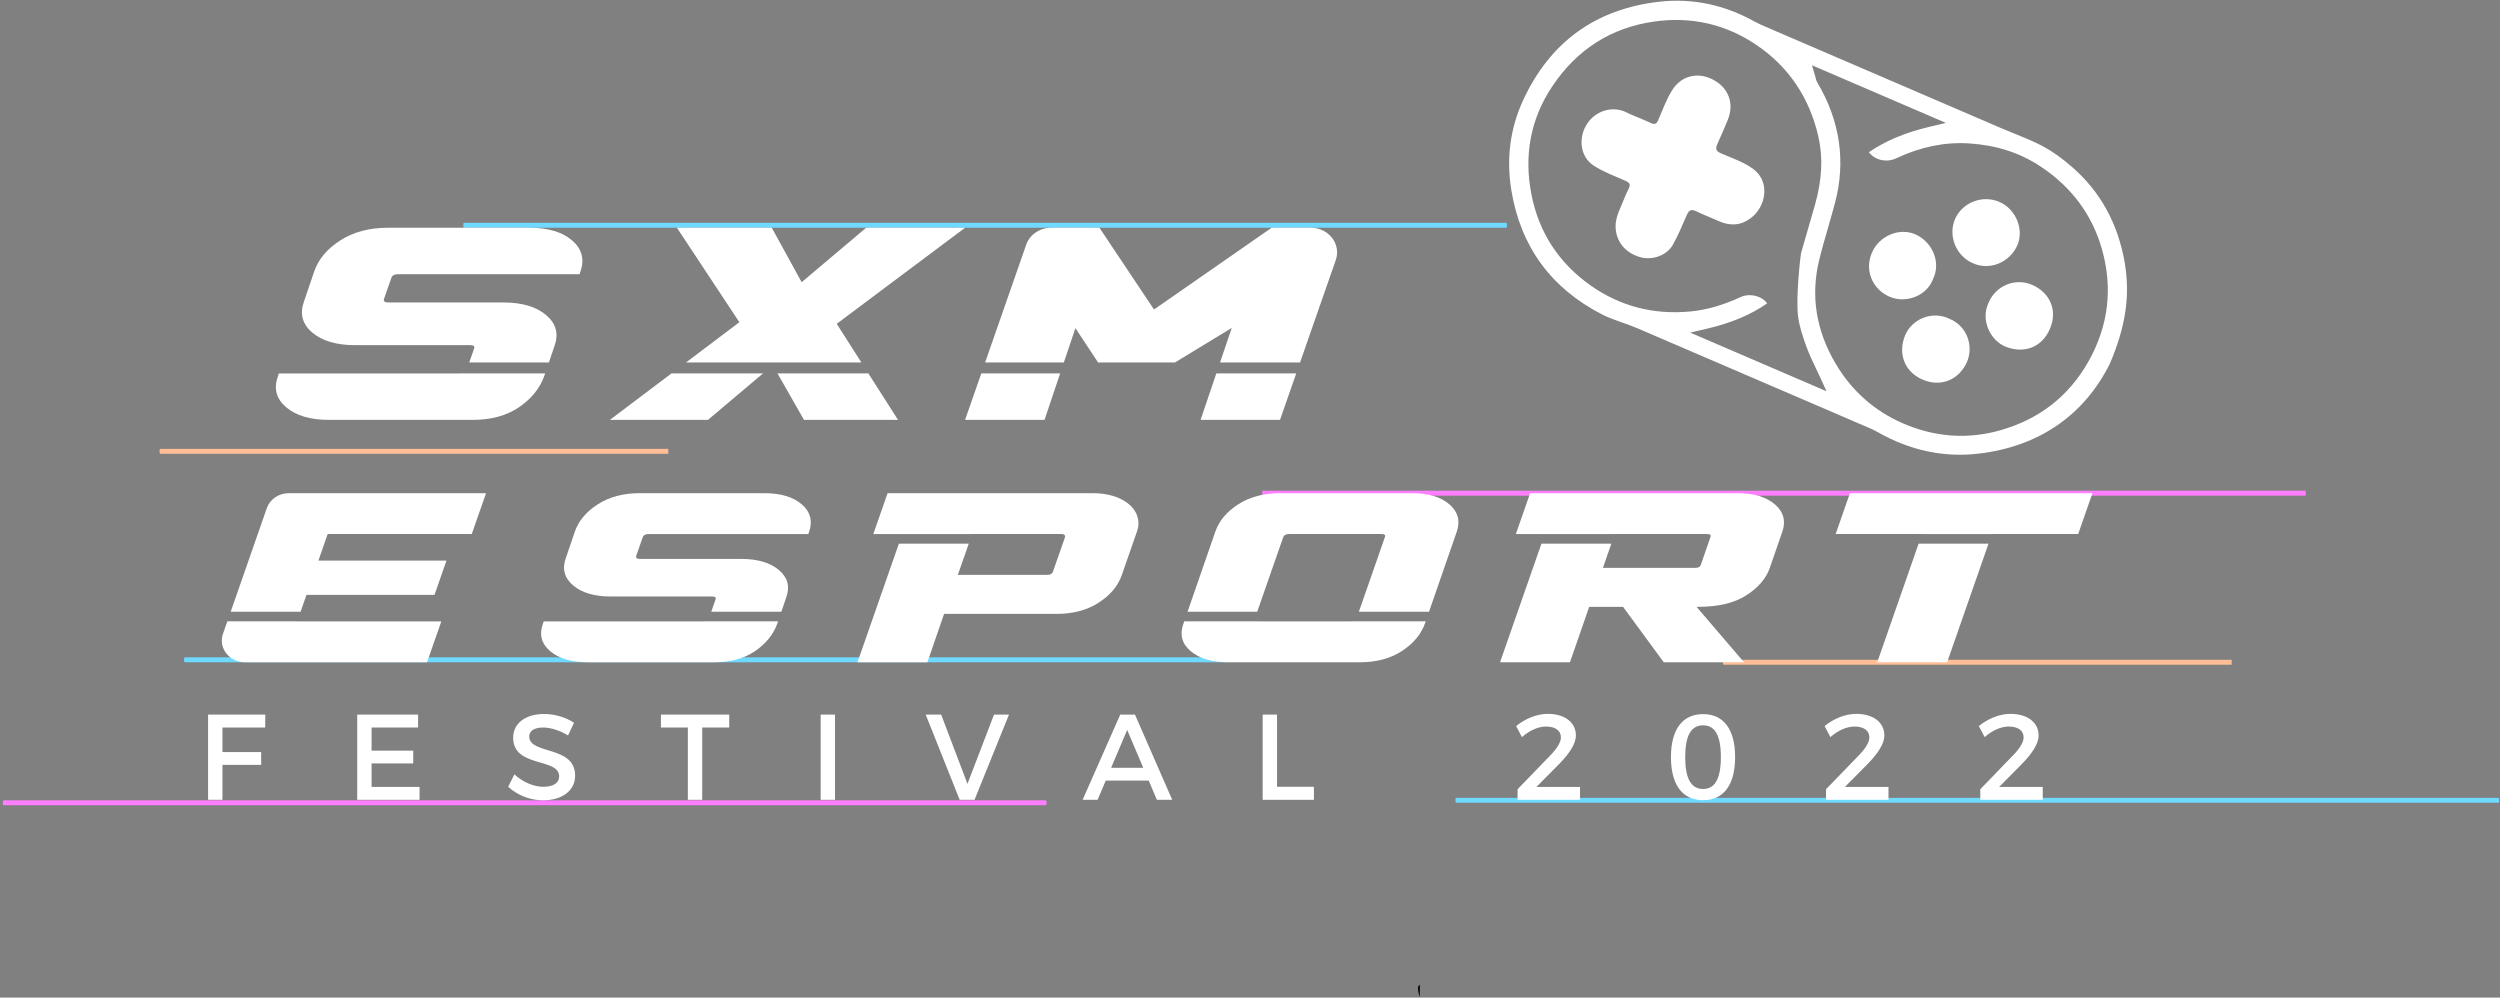 <svg xmlns="http://www.w3.org/2000/svg" xmlns:xlink="http://www.w3.org/1999/xlink" width="842px" height="336px" viewBox="0 0 842 336"><rect x="0" y="0" width="842" height="336" fill="#808080" stroke="none"/><title>Group 2</title><desc>Created with Sketch.</desc><defs><polygon id="path-1" points="0 1000 1000 1000 1000 0 0 0"></polygon></defs><g id="Page-1" stroke="none" stroke-width="1" fill="none" fill-rule="evenodd"><g id="LOGO-SXM-Esport-Festival-2022" transform="translate(-104, -327)"><g id="Group-2"><g id="Group-16" transform="translate(104, 402)"><path d="M507.355,0.042 L156.222,0.042 C156.11,0.042 156.019,0.413 156.019,0.87 C156.019,1.328 156.11,1.699 156.222,1.699 L507.355,1.699 C507.467,1.699 507.558,1.328 507.558,0.87 C507.558,0.413 507.467,0.042 507.355,0.042" id="Fill-2" fill="#6FD9FF"></path><path d="M413.319,146.392 L62.186,146.392 C62.074,146.392 61.983,146.763 61.983,147.22 C61.983,147.678 62.074,148.049 62.186,148.049 L413.319,148.049 C413.431,148.049 413.522,147.678 413.522,147.22 C413.522,146.763 413.431,146.392 413.319,146.392" id="Fill-4" fill="#6FD9FF"></path><path d="M841.524,193.714 L490.391,193.714 C490.279,193.714 490.188,194.085 490.188,194.542 C490.188,195 490.279,195.371 490.391,195.371 L841.524,195.371 C841.636,195.371 841.727,195 841.727,194.542 C841.727,194.085 841.636,193.714 841.524,193.714" id="Fill-6" fill="#6FD9FF"></path><path d="M352.277,194.543 L1.144,194.543 C1.032,194.543 0.941,194.914 0.941,195.371 C0.941,195.829 1.032,196.2 1.144,196.2 L352.277,196.2 C352.389,196.2 352.48,195.829 352.48,195.371 C352.48,194.914 352.389,194.543 352.277,194.543" id="Fill-8" fill="#FF7EFF"></path><path d="M776.422,90.273 L425.289,90.273 C425.177,90.273 425.086,90.644 425.086,91.101 C425.086,91.559 425.177,91.93 425.289,91.93 L776.422,91.93 C776.534,91.93 776.625,91.559 776.625,91.101 C776.625,90.644 776.534,90.273 776.422,90.273" id="Fill-10" fill="#FF7EFF"></path><path d="M751.63,147.22 L580.488,147.22 C580.376,147.22 580.285,147.591 580.285,148.048 C580.285,148.506 580.376,148.877 580.488,148.877 L751.63,148.877 L751.63,147.22 Z" id="Fill-12" fill="#FFBE96"></path><path d="M225.083,76.177 L53.941,76.177 C53.829,76.177 53.738,76.548 53.738,77.005 C53.738,77.463 53.829,77.834 53.941,77.834 L225.083,77.834 L225.083,76.177 Z" id="Fill-14" fill="#FFBE96"></path></g><g id="Group"><polygon id="Fill-17" fill="#FFFFFF" points="193.356 567.678 193.315 572.024 178.924 572.024 178.924 580.306 191.962 580.306 191.962 584.611 178.924 584.611 178.924 596.378 174.086 596.378 174.086 567.678"></polygon><polygon id="Fill-18" fill="#FFFFFF" points="244.811 567.678 244.811 572.024 229.149 572.024 229.149 579.814 243.172 579.814 243.172 584.119 229.149 584.119 229.149 592.032 245.304 592.032 245.304 596.378 224.311 596.378 224.311 567.678"></polygon><g id="Group-57"><path d="M286.918,572.024 C284.089,572.024 282.243,573.09 282.243,575.017 C282.243,581.29 297.741,577.928 297.7,588.26 C297.7,593.385 293.19,596.542 286.877,596.542 C282.366,596.542 278.103,594.697 275.151,591.991 L277.241,587.809 C280.193,590.515 283.884,591.991 286.959,591.991 C290.32,591.991 292.329,590.72 292.329,588.506 C292.329,582.11 276.832,585.677 276.832,575.468 C276.832,570.548 281.055,567.473 287.286,567.473 C291.017,567.473 294.666,568.662 297.332,570.425 L295.322,574.689 C292.207,572.803 289.091,572.024 286.918,572.024" id="Fill-19" fill="#FFFFFF"></path><polygon id="Fill-21" fill="#FFFFFF" points="349.607 567.678 349.607 572.024 340.505 572.024 340.505 596.378 335.667 596.378 335.667 572.024 326.606 572.024 326.606 567.678"></polygon><mask id="mask-2" fill="white"><use xlink:href="#path-1"></use></mask><g id="Clip-24"></g><polygon id="Fill-23" fill="#FFFFFF" mask="url(#mask-2)" points="380.397 596.378 385.235 596.378 385.235 567.678 380.397 567.678"></polygon><polygon id="Fill-25" fill="#FFFFFF" mask="url(#mask-2)" points="420.987 567.678 429.843 591.007 438.781 567.678 443.824 567.678 432.221 596.378 427.219 596.378 415.78 567.678"></polygon><path d="M489.046,585.595 L483.634,572.844 L478.222,585.595 L489.046,585.595 Z M490.891,589.9 L476.418,589.9 L473.671,596.378 L468.628,596.378 L481.297,567.678 L486.258,567.678 L498.804,596.378 L493.638,596.378 L490.891,589.9 Z" id="Fill-26" fill="#FFFFFF" mask="url(#mask-2)"></path><polygon id="Fill-27" fill="#FFFFFF" mask="url(#mask-2)" points="534.105 567.678 534.105 591.991 546.528 591.991 546.528 596.378 529.267 596.378 529.267 567.678"></polygon><path d="M629.717,575.386 C629.717,573.049 627.831,571.696 624.674,571.696 C622.091,571.696 619.057,573.049 616.597,575.263 L614.629,571.532 C617.827,568.99 621.558,567.432 625.33,567.432 C630.947,567.432 634.76,570.261 634.76,574.689 C634.76,577.559 632.505,580.798 629.348,584.078 L621.476,592.032 L636.154,592.032 L636.154,596.378 L615.121,596.378 L615.121,592.811 L626.068,581.495 C628.241,579.322 629.717,577.026 629.717,575.386" id="Fill-28" fill="#FFFFFF" mask="url(#mask-2)"></path><path d="M671.577,581.987 C671.577,589.285 673.586,592.729 677.604,592.729 C681.581,592.729 683.59,589.285 683.59,581.987 C683.59,574.689 681.581,571.286 677.604,571.286 C673.586,571.286 671.577,574.689 671.577,581.987 M688.387,581.987 C688.387,591.335 684.533,596.501 677.604,596.501 C670.634,596.501 666.78,591.335 666.78,581.987 C666.78,572.68 670.634,567.514 677.604,567.514 C684.533,567.514 688.387,572.68 688.387,581.987" id="Fill-29" fill="#FFFFFF" mask="url(#mask-2)"></path><path d="M733.609,575.386 C733.609,573.049 731.723,571.696 728.566,571.696 C725.983,571.696 722.949,573.049 720.489,575.263 L718.521,571.532 C721.719,568.99 725.45,567.432 729.222,567.432 C734.839,567.432 738.652,570.261 738.652,574.689 C738.652,577.559 736.397,580.798 733.24,584.078 L725.368,592.032 L740.046,592.032 L740.046,596.378 L719.013,596.378 L719.013,592.811 L729.96,581.495 C732.133,579.322 733.609,577.026 733.609,575.386" id="Fill-30" fill="#FFFFFF" mask="url(#mask-2)"></path><path d="M785.556,575.386 C785.556,573.049 783.67,571.696 780.513,571.696 C777.93,571.696 774.896,573.049 772.436,575.263 L770.468,571.532 C773.666,568.99 777.397,567.432 781.169,567.432 C786.786,567.432 790.599,570.261 790.599,574.689 C790.599,577.559 788.344,580.798 785.187,584.078 L777.315,592.032 L791.993,592.032 L791.993,596.378 L770.96,596.378 L770.96,592.811 L781.907,581.495 C784.08,579.322 785.556,577.026 785.556,575.386" id="Fill-31" fill="#FFFFFF" mask="url(#mask-2)"></path><path d="M527.433,533.031 L536.2,507.89 C536.477,507.206 537.136,506.862 538.177,506.862 L569.289,506.862 C570.328,506.862 570.712,507.206 570.435,507.89 L561.668,533.031 L585.296,533.031 L594.64,506.071 C595.883,502.432 595.054,499.361 592.148,496.856 C589.243,494.352 585.028,493.099 579.502,493.099 L535.178,493.099 C529.652,493.099 524.937,494.352 521.037,496.856 C517.134,499.361 514.561,502.432 513.317,506.071 L503.973,533.031 L527.433,533.031 Z" id="Fill-32" fill="#FFFFFF" mask="url(#mask-2)"></path><path d="M559.297,536.262 C559.207,536.268 559.132,536.286 559.034,536.286 L527.923,536.286 C527.771,536.286 527.637,536.277 527.511,536.262 L502.854,536.262 L502.571,537.077 C501.248,540.716 502.058,543.788 505.003,546.292 C507.948,548.797 512.184,550.049 517.709,550.049 L562.034,550.049 C567.56,550.049 572.251,548.797 576.115,546.292 C579.977,543.788 582.57,540.716 583.894,537.077 L584.176,536.262 L559.297,536.262 Z" id="Fill-33" fill="#FFFFFF" mask="url(#mask-2)"></path><path d="M376.517,506.074 L376.244,506.863 L322.465,506.863 C321.423,506.863 320.761,507.204 320.488,507.895 L318.277,514.216 C318.083,514.907 318.501,515.248 319.543,515.248 L353.659,515.248 C359.181,515.248 363.418,516.505 366.359,519.008 C369.31,521.51 370.118,524.578 368.794,528.221 L367.158,533.032 L343.55,533.032 L344.982,528.932 C345.254,528.25 344.875,527.899 343.833,527.899 L309.716,527.899 C304.195,527.899 299.958,526.653 297.017,524.15 C294.066,521.647 293.258,518.569 294.582,514.927 L297.601,506.074 C298.848,502.432 301.419,499.364 305.324,496.861 C309.22,494.358 313.934,493.102 319.465,493.102 L361.382,493.102 C366.904,493.102 371.122,494.358 374.034,496.861 C376.936,499.364 377.764,502.432 376.517,506.074" id="Fill-34" fill="#FFFFFF" mask="url(#mask-2)"></path><path d="M366.047,536.265 L365.774,537.073 C364.45,540.716 361.957,543.793 358.295,546.296 C354.633,548.799 350.046,550.046 344.514,550.046 L301.993,550.046 C296.471,550.046 292.234,548.799 289.283,546.296 C286.342,543.793 285.534,540.716 286.858,537.073 L287.131,536.294 L314.985,536.294 L314.985,536.284 L340.91,536.284 C341.008,536.284 341.086,536.265 341.173,536.265 L366.047,536.265 Z" id="Fill-35" fill="#FFFFFF" mask="url(#mask-2)"></path><path d="M299.508,418.444 L299.198,419.341 L238.081,419.341 C236.897,419.341 236.144,419.728 235.834,420.514 L233.322,427.697 C233.101,428.483 233.577,428.87 234.761,428.87 L273.532,428.87 C279.807,428.87 284.622,430.298 287.964,433.142 C291.318,435.987 292.236,439.473 290.731,443.613 L288.872,449.08 L262.043,449.08 L263.67,444.42 C263.98,443.646 263.548,443.247 262.364,443.247 L223.593,443.247 C217.318,443.247 212.503,441.831 209.161,438.986 C205.807,436.142 204.889,432.644 206.394,428.505 L209.825,418.444 C211.242,414.305 214.163,410.818 218.602,407.974 C223.029,405.129 228.386,403.702 234.672,403.702 L282.309,403.702 C288.584,403.702 293.376,405.129 296.686,407.974 C299.984,410.818 300.925,414.305 299.508,418.444" id="Fill-36" fill="#FFFFFF" mask="url(#mask-2)"></path><path d="M287.611,452.755 L287.3,453.674 C285.796,457.813 282.962,461.31 278.8,464.155 C274.639,466.999 269.425,468.416 263.139,468.416 L214.816,468.416 C208.542,468.416 203.726,466.999 200.374,464.155 C197.03,461.31 196.113,457.813 197.618,453.674 L197.928,452.788 L229.582,452.788 L229.582,452.777 L259.045,452.777 C259.154,452.777 259.243,452.755 259.342,452.755 L287.611,452.755 Z" id="Fill-37" fill="#FFFFFF" mask="url(#mask-2)"></path><polygon id="Fill-38" fill="#FFFFFF" mask="url(#mask-2)" points="335.04 449.079 394.114 449.079 385.805 436.059 429.04 403.699 395.731 403.699 374.002 422.037 363.924 403.699 331.98 403.699 353.018 435.52"></polygon><polygon id="Fill-39" fill="#FFFFFF" mask="url(#mask-2)" points="365.846 452.75 374.786 468.418 406.456 468.418 396.457 452.75"></polygon><polygon id="Fill-40" fill="#FFFFFF" mask="url(#mask-2)" points="330.172 452.75 309.399 468.418 342.434 468.418 361.003 452.75"></polygon><path d="M487.116,501.088 C486.412,498.715 484.7,496.791 481.98,495.314 C479.26,493.838 475.858,493.099 471.774,493.099 L402.936,493.099 L398.131,506.868 L431.408,506.868 L431.41,506.862 L461.56,506.862 C462.201,506.862 462.584,507.073 462.709,507.495 C462.756,507.653 462.754,507.785 462.706,507.89 L458.609,519.596 C458.332,520.282 457.713,520.625 456.753,520.625 L426.601,520.625 L430.279,510.099 L406.743,510.099 L392.803,550.049 L416.347,550.049 L421.966,533.755 L459.924,533.755 C465.45,533.755 470.159,532.489 474.054,529.958 C477.948,527.427 480.524,524.37 481.784,520.783 L486.912,506.071 C487.532,504.384 487.6,502.723 487.116,501.088" id="Fill-41" fill="#FFFFFF" mask="url(#mask-2)"></path><path d="M701.805,496.896 C698.893,494.365 694.674,493.099 689.148,493.099 L619.349,493.099 L614.544,506.869 L647.821,506.869 L647.823,506.862 L678.934,506.862 C679.974,506.862 680.358,507.206 680.08,507.89 L676.842,517.224 C676.643,517.91 676.024,518.252 674.985,518.252 L643.873,518.252 L646.7,510.099 L623.156,510.099 L609.216,550.049 L632.76,550.049 L639.238,531.382 L650.649,531.382 L664.352,550.049 L691.379,550.049 L675.394,531.382 L675.875,531.382 C682.681,531.382 688.088,530.104 692.094,527.546 C696.1,524.989 698.741,521.944 700.017,518.41 L704.285,506.071 C705.545,502.486 704.718,499.427 701.805,496.896" id="Fill-42" fill="#FFFFFF" mask="url(#mask-2)"></path><polygon id="Fill-43" fill="#FFFFFF" mask="url(#mask-2)" points="750.189 510.099 736.255 550.048 759.799 550.048 773.732 510.099"></polygon><polygon id="Fill-44" fill="#FFFFFF" mask="url(#mask-2)" points="727.058 493.099 722.249 506.862 751.319 506.862 751.317 506.868 774.86 506.868 774.862 506.862 803.932 506.862 808.741 493.099"></polygon><path d="M262.892,506.862 L267.7,493.099 L201.276,493.099 C197.906,493.099 194.918,495.13 193.87,498.132 L181.694,533.031 L205.243,533.031 L207.224,527.348 L250.346,527.348 L254.37,515.8 L211.246,515.8 L214.363,506.862 L262.892,506.862 Z" id="Fill-45" fill="#FFFFFF" mask="url(#mask-2)"></path><path d="M204.116,536.262 L180.566,536.262 L179.096,540.475 C177.449,545.197 181.202,550.049 186.501,550.049 L247.828,550.049 L252.637,536.286 L204.108,536.286 L204.116,536.262 Z" id="Fill-46" fill="#FFFFFF" mask="url(#mask-2)"></path><polygon id="Fill-47" fill="#FFFFFF" mask="url(#mask-2)" points="513.666 452.75 508.353 468.418 535.109 468.418 540.576 452.75"></polygon><polygon id="Fill-48" fill="#FFFFFF" mask="url(#mask-2)" points="434.507 452.75 429.04 468.418 455.796 468.418 461.069 452.75"></polygon><path d="M545.479,403.699 L532.3,403.699 L492.665,431.237 L474.283,403.699 L458.042,403.699 C454.213,403.699 450.817,406.007 449.627,409.418 L435.788,449.079 L462.304,449.079 L466.194,437.523 L473.84,449.079 L499.731,449.079 L518.86,437.433 L514.911,449.079 L541.857,449.079 L553.895,414.579 C555.767,409.213 551.502,403.699 545.479,403.699" id="Fill-49" fill="#FFFFFF" mask="url(#mask-2)"></path><path d="M760.625,434.388 C766.64,436.893 768.78,443.689 766.44,448.983 C763.935,454.648 757.762,457.819 751.064,454.641 C745.356,451.933 743.21,446 745.603,440.041 C747.848,434.454 754.76,431.514 760.625,434.388" id="Fill-50" fill="#FFFFFF" mask="url(#mask-2)"></path><path d="M773.738,428.981 C776.251,422.999 782.933,420.527 788.447,422.948 C794.265,425.502 797.087,431.308 794.485,437.591 C791.793,444.089 785.651,446.193 779.546,443.777 C774.255,441.683 771.016,434.723 773.738,428.981" id="Fill-51" fill="#FFFFFF" mask="url(#mask-2)"></path><path d="M755.051,420.973 C752.98,426.647 745.894,429.371 740.302,426.887 C734.701,424.398 731.775,418.065 734.556,411.893 C737.027,406.411 743.745,403.53 749.185,405.971 C754.653,408.424 757.863,415.162 755.051,420.973" id="Fill-52" fill="#FFFFFF" mask="url(#mask-2)"></path><path d="M768.379,415.612 C762.759,413.17 760.024,406.292 762.469,400.753 C764.933,395.173 771.681,392.556 777.35,394.982 C783.006,397.403 785.907,404.473 783.289,409.945 C780.656,415.449 774.079,418.227 768.379,415.612" id="Fill-53" fill="#FFFFFF" mask="url(#mask-2)"></path><path d="M655.282,366.375 C656.873,367.06 658.487,367.696 660.047,368.444 C661.278,369.035 661.921,368.742 662.468,367.478 C663.927,364.104 665.2,360.593 667.113,357.484 C670.699,351.656 677.364,351.069 682.573,354.827 C686.397,357.585 688.022,362.335 685.881,367.453 C684.749,370.16 683.623,372.871 682.394,375.534 C681.673,377.096 681.958,377.918 683.619,378.638 C687.326,380.245 691.317,381.564 694.503,383.928 C700.314,388.24 698.819,396.64 693.601,400.504 C690.126,403.078 686.522,403.142 682.704,401.396 C680.239,400.27 677.682,399.337 675.255,398.137 C673.6,397.32 672.807,397.851 672.136,399.363 C670.642,402.725 669.256,406.156 667.471,409.361 C665.445,412.999 660.627,414.765 656.482,413.623 C651.712,412.308 648.645,408.808 648.176,404.275 C647.877,401.374 648.925,398.887 650.007,396.359 C650.835,394.423 651.578,392.442 652.531,390.568 C653.288,389.081 652.792,388.489 651.407,387.876 C647.776,386.27 643.96,384.892 640.683,382.722 C636.223,379.768 635.681,373.845 638.065,369.478 C640.934,364.224 647.224,362.366 652.173,365.031 C653.163,365.565 654.241,365.937 655.278,366.383 C655.28,366.381 655.281,366.378 655.282,366.375" id="Fill-54" fill="#FFFFFF" mask="url(#mask-2)"></path><path d="M807.371,448.775 C800.71,460.57 790.566,468.402 777.222,472.052 C767.107,474.821 756.941,474.279 747.011,470.445 C746.373,470.198 745.742,469.941 745.121,469.674 C735.358,465.472 727.659,458.674 722.218,449.443 C715.637,438.28 713.78,426.567 716.694,414.627 C717.626,410.811 718.729,406.99 719.796,403.295 C720.544,400.7 721.294,398.106 721.991,395.497 C725.753,381.403 723.746,367.674 716.023,354.692 C715.765,354.258 715.663,353.839 715.563,353.434 C715.523,353.268 715.474,353.073 715.405,352.838 L714.27,348.984 L759.366,368.391 L753.83,369.709 C745.683,371.65 739.157,374.379 733.442,378.251 C734.159,379.246 735.214,380.044 736.448,380.532 C738.44,381.319 740.705,381.238 742.666,380.309 C750.781,376.466 759.025,374.78 767.17,375.298 C776.336,375.882 784.198,378.408 791.201,383.026 C801.664,389.923 808.64,399.313 811.937,410.936 C815.665,424.079 814.128,436.81 807.371,448.775 L807.371,448.775 Z M673.264,439.023 L678.837,437.716 C687.115,435.777 693.628,433.045 699.182,429.169 C698.379,428.043 697.247,427.37 696.368,427.024 C694.435,426.23 692.112,426.209 690.451,426.971 C684.304,429.788 678.905,431.351 673.457,431.887 C661.064,433.107 649.747,430.188 639.819,423.216 C629.074,415.668 622.343,405.382 619.816,392.643 C617.157,379.247 619.533,366.907 626.877,355.965 C635.158,343.628 646.639,336.33 660.999,334.274 C673.539,332.476 685.149,335.108 695.509,342.099 C706.336,349.403 713.367,359.768 716.407,372.906 C718.047,379.991 717.678,387.548 715.28,396.012 C714.54,398.622 713.782,401.225 713.023,403.829 C712.201,406.653 711.379,409.476 710.58,412.306 C710.395,413.217 708.814,426.826 709.568,433.345 C709.973,436.848 711.206,440.45 712.434,443.838 C713.286,446.188 714.38,448.48 715.538,450.907 C716.071,452.022 716.613,453.16 717.148,454.335 L719.171,458.78 L673.264,439.023 Z M802.139,383.474 C798.63,380.387 795.353,378.042 792.121,376.304 C789.053,374.657 785.701,373.305 782.459,371.998 C780.906,371.373 779.354,370.747 777.82,370.087 C751.315,358.686 724.813,347.279 698.311,335.866 C697.256,335.412 696.033,334.873 694.878,334.229 C684.729,328.571 673.961,326.331 662.875,327.579 C641.421,329.994 625.96,341.205 616.923,360.899 C612.611,370.298 611.295,380.427 613.011,391.003 C616.099,410.018 626.412,424.128 643.664,432.945 C645.775,434.024 648.022,434.811 650.405,435.65 C652.088,436.241 653.829,436.852 655.519,437.576 C676.416,446.531 697.295,455.525 718.173,464.516 L733.169,470.975 C733.202,470.989 733.235,471.003 733.268,471.017 C734.291,471.458 735.268,471.882 736.215,472.425 C747.131,478.7 758.659,481.172 770.469,479.775 C790.664,477.385 805.928,466.902 814.616,449.457 C819.957,436.94 821.492,426.437 819.593,415.41 C817.36,402.442 811.487,391.697 802.139,383.474 L802.139,383.474 Z" id="Fill-55" fill="#FFFFFF" mask="url(#mask-2)"></path><path d="M582.194,658.687 L582.194,662.901 C581.377,660.346 581.375,659 582.194,658.687" id="Fill-56" fill="#000000" mask="url(#mask-2)"></path></g></g></g></g></g></svg>